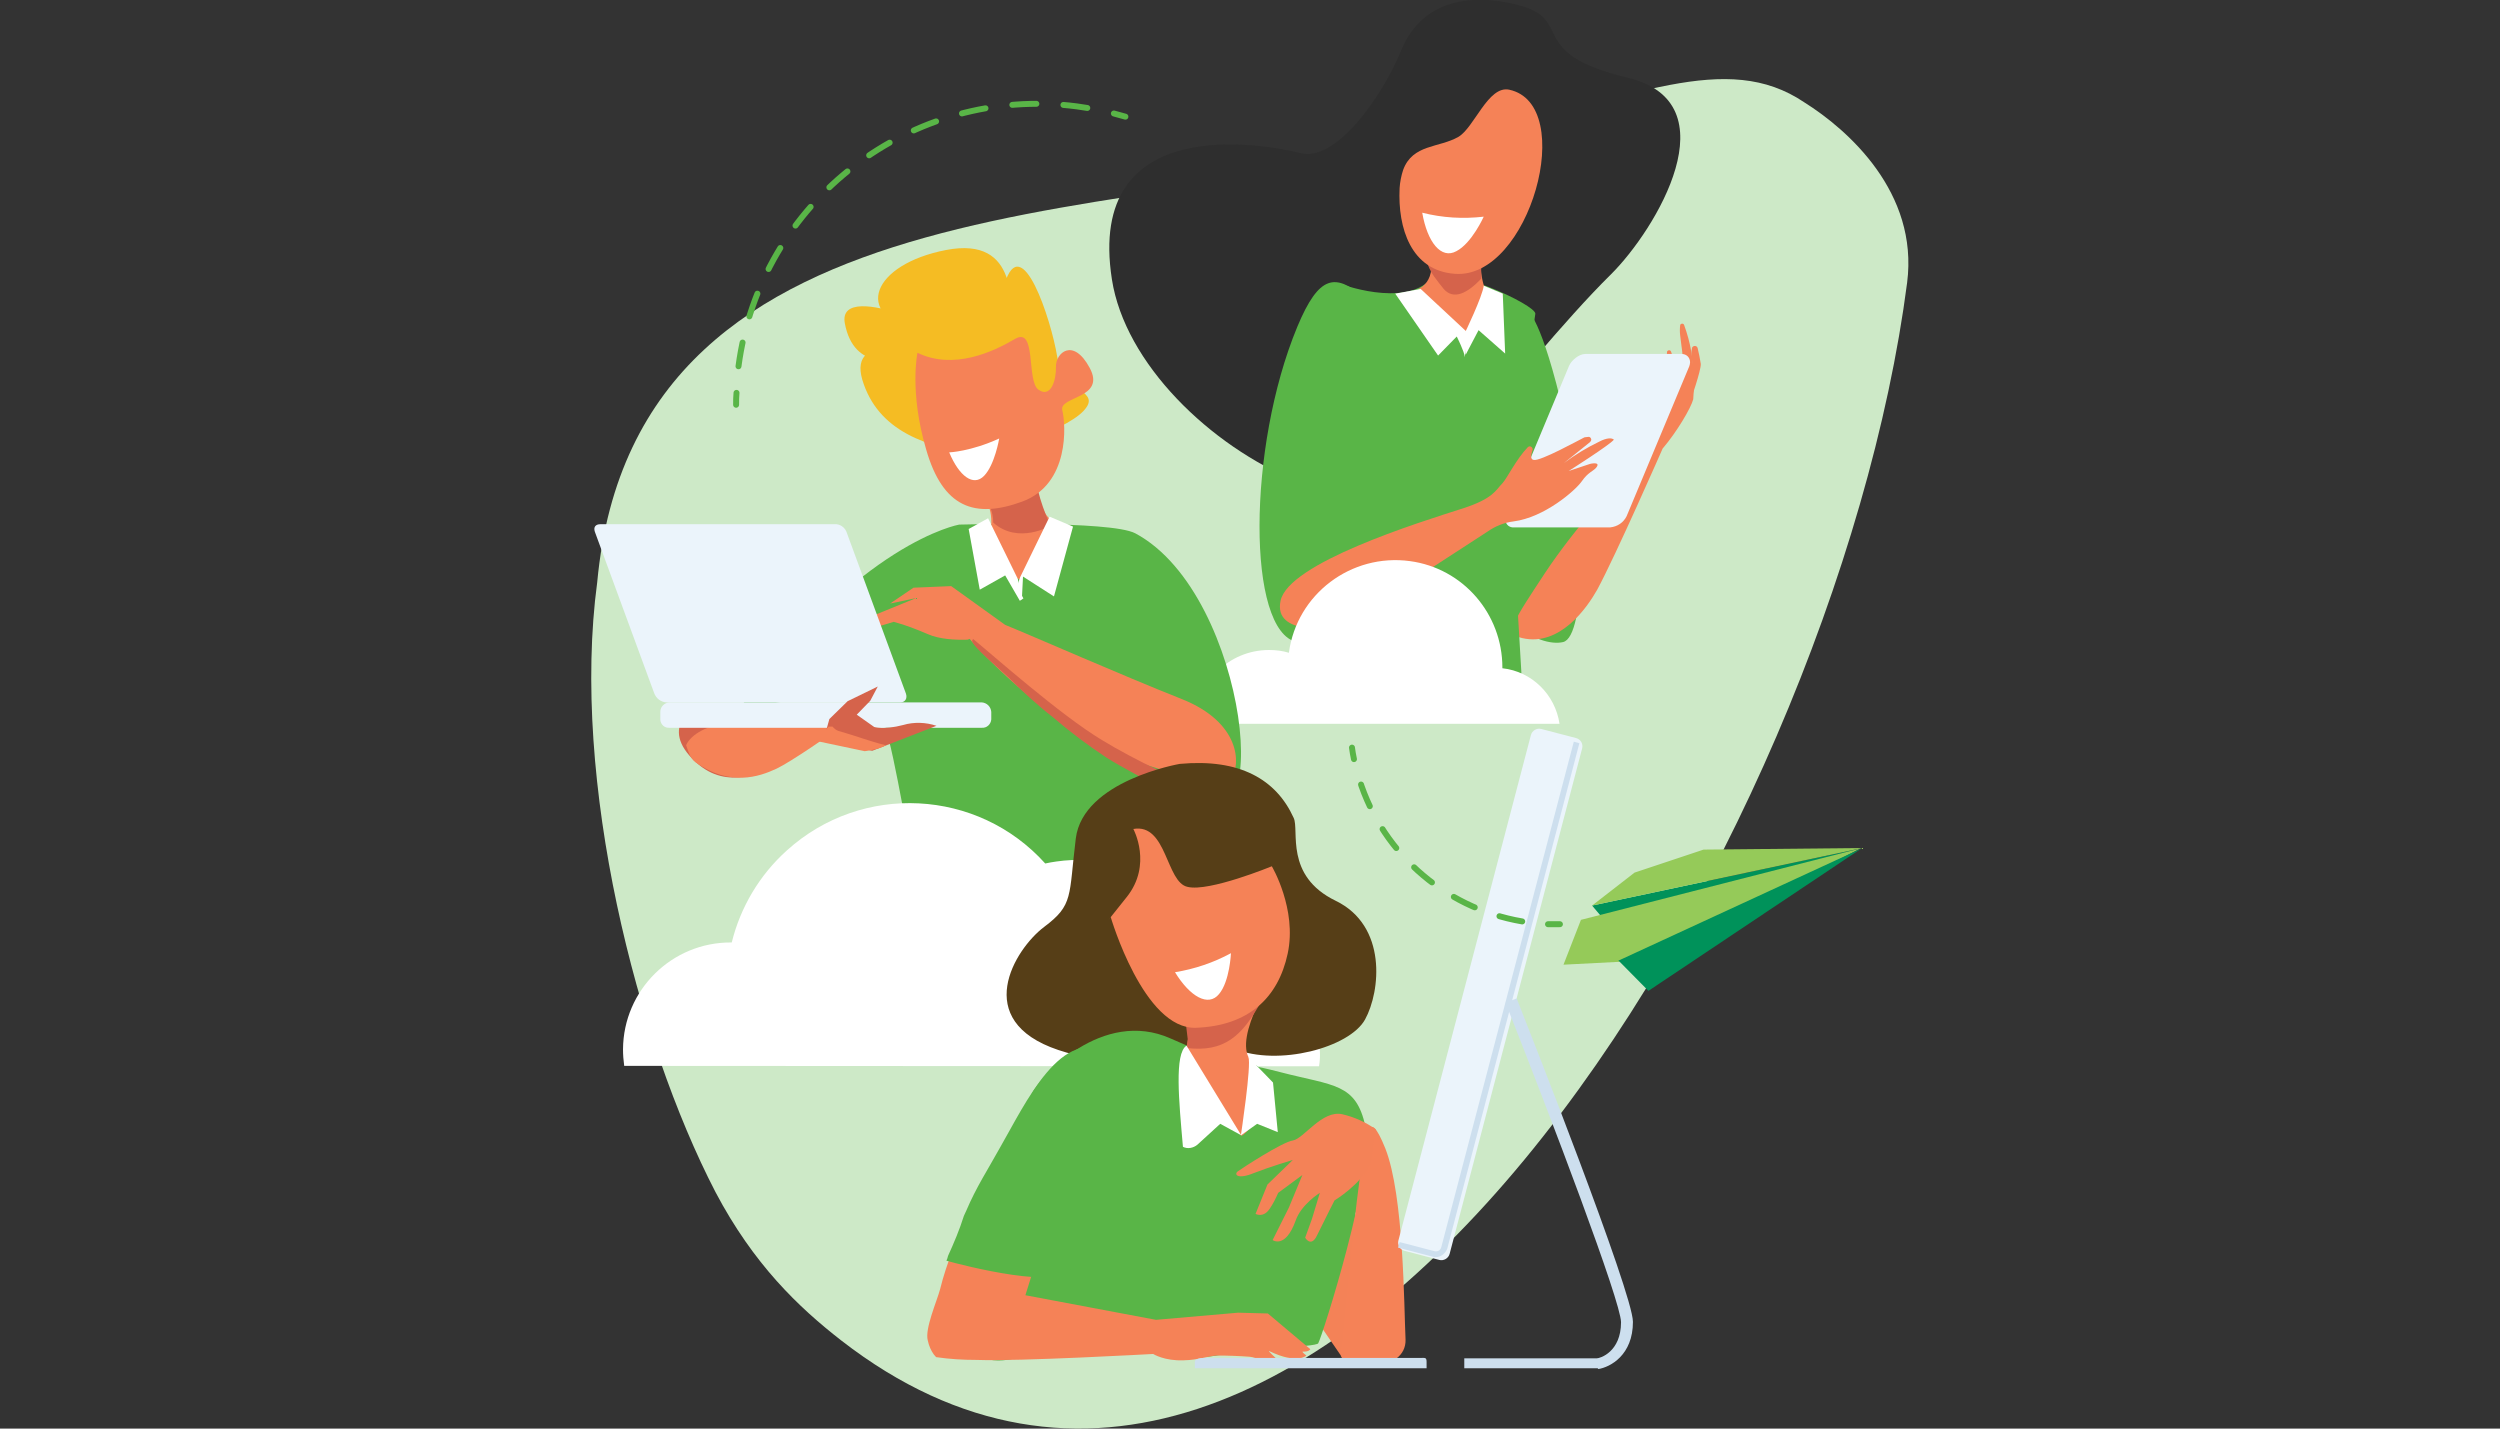 <?xml version="1.0" encoding="UTF-8"?> <!-- Generator: Adobe Illustrator 25.2.3, SVG Export Plug-In . SVG Version: 6.00 Build 0) --> <svg xmlns="http://www.w3.org/2000/svg" xmlns:xlink="http://www.w3.org/1999/xlink" version="1.1" id="Layer_1" x="0px" y="0px" viewBox="0 0 630 360" style="enable-background:new 0 0 630 360;" xml:space="preserve"><rect x="0" y="0" width="630" height="360" fill="#333333" stroke="none"/> <style type="text/css"> .st0{fill:#CDE9C7;} .st1{fill:#2E2E2E;} .st2{fill:#59B547;} .st3{fill:#F58257;} .st4{fill:#B84096;} .st5{fill:#EBF4FB;} .st6{fill:#D5634B;} .st7{fill:#FFFFFF;} .st8{fill:#F5BC23;} .st9{fill:#F48257;} .st10{fill:#563E17;} .st11{fill:#CDDFEE;} .st12{fill:#00925A;} .st13{fill:#95CA59;} .st14{fill:none;stroke:#59B547;stroke-width:1.5;stroke-linecap:round;stroke-linejoin:round;} .st15{fill:none;stroke:#59B547;stroke-width:1.5;stroke-linecap:round;stroke-linejoin:round;stroke-dasharray:6.066,6.824;} .st16{fill:none;stroke:#59B547;stroke-width:1.5;stroke-linecap:round;stroke-linejoin:round;stroke-dasharray:5.889,6.622;} </style> <g> <path class="st0" d="M370.1,34C288,57.6,160.3,41.8,150.5,146.7c-6.7,50,10,115.5,29.8,153.7c9.6,18.2,20.9,29,31.7,37.4 c119.2,92.5,250.3-125.1,268.6-266.6c2.9-22.7-14.9-38.5-25.9-45.4C435,12.5,411.9,24.7,370.1,34z"></path> <path class="st1" d="M377.3,101.6c0,0,17.1-21.1,28.6-32.4c11.5-11.4,30.6-43.3,4.3-49.6S397.2,4.9,382.3,1.2S357.3,2.2,353,12.9 s-16.1,28-25.2,25.7c-9.1-2.3-54.2-10.6-47.6,31.8S365.9,153.5,377.3,101.6z"></path> <path class="st2" d="M384.9,78.2c0,0,3.6,1.8,9.3,26.7c5.6,24.4,5.5,55.5-0.3,56.9c-5.8,1.4-21.7-5.3-17.9-31 C379.6,105.1,384.9,78.2,384.9,78.2z"></path> <path class="st3" d="M426.2,88.6c-0.4-2.3-1-4.5-1.8-6.7c-0.1-0.3-0.4-0.4-0.7-0.3c-0.2,0.1-0.3,0.2-0.3,0.4 c-0.1,0.8-0.1,1.7,0,2.5c0.3,3.2,1.4,7.9,0.1,9.6c-2.3,3.1-1.9,3.7-2.2,1.7c-0.3-1.8,1-4.1-0.2-7.2c-0.1-0.3-0.4-0.4-0.7-0.3 c-0.2,0.1-0.3,0.2-0.3,0.4c-0.2,2.3-0.5,4.7-1,7c-0.8,3.6,0.6,8.6-2.8,15.7c0,0-0.1,0.1-0.1,0.1c-8,8.9-19.5,21.8-26.8,32.8 c-7.8,11.9-10.5,15.5-5.8,16.5c9.5,2.2,16.3-7.6,18.9-12.2c4.7-8.7,16.5-35.6,16.5-35.6l0.1-0.1c3.4-4,7-10,7.6-12.3 c0,0,0-0.1,0-0.1C427,96.6,426.9,92.6,426.2,88.6z"></path> <path class="st3" d="M426,101c0,0,2.7-7.7,2.6-9.3c-0.2-1.4-0.5-2.7-0.8-4c-0.1-0.4-0.5-0.6-0.9-0.5c-0.3,0.1-0.5,0.3-0.5,0.5 c-0.2,0.8-0.2,1.7-0.1,2.5C426.8,92.4,426,101,426,101z"></path> <path class="st4" d="M380.9,169.7c-5.3-10.2-24.5-7.7-38.2,0H380.9z"></path> <path class="st2" d="M333.4,169.7h50l-2.6-44.1c0,0,5.7-44.4,6.1-46.5c0.4-2.2-22.6-12.8-26.3-8.8c-6.8,7.4-23.2,1.1-23.2,1.1 S341.8,139.8,333.4,169.7z"></path> <path class="st2" d="M343.3,74.5c-6.7-5.3-10.8-5.6-16.4,7.9c-12.6,30.4-12.7,76.7-0.1,79.4c7.5,1.6,9.8-2.6,13.5-7.2 S349,79.1,343.3,74.5z"></path> <path class="st5" d="M409.9,130.1c-0.8,1.6-2.3,2.6-4.1,2.8h-24.3c-1,0.1-2-0.6-2.1-1.7c0,0,0,0,0,0c0-0.4,0-0.8,0.2-1.1l15.8-37.9 c0.6-1.4,2.5-3,4.1-3h24.3c1.2,0,2.1,0.9,2.1,2.1c0,0.3-0.1,0.7-0.2,1L409.9,130.1z"></path> <path class="st3" d="M385,112.7c0.3-0.3,0.7-0.3,1,0c0.2,0.2,0.3,0.5,0.2,0.7c-0.4,1.2-0.6,2.4,0.3,2.5c1.6,0.4,11.4-5,12.6-5.6 c0.1,0,0.2-0.1,0.2-0.1l0.9-0.1c0.4-0.1,0.7,0.2,0.8,0.6c0,0.3-0.1,0.5-0.3,0.7l-6.6,5.3c2.8-2.1,5.8-3.9,8.9-5.4 c1.9-1,3.2-1,3.7-0.5c-1,1.3-11.4,7.9-11.4,7.9l5.4-1.8c0,0,2.9-0.7,1.5,1c-0.8,0.9-2,1.1-3.6,3.4c-1.6,2.3-9.4,9.1-17.2,10.1 c-2.4,0.3-4.6,1.2-6.6,2.6l-36.8,23.9c-0.1,0.1-0.2,0.1-0.3,0.1c-1.7,0.3-16.9,2.4-15-6.6c2-9.5,34.4-19.6,46-23.3 c7.7-2.5,8.2-4.6,9.9-6.3C379.8,120.5,382.1,115.7,385,112.7z"></path> <path class="st3" d="M375.3,54.8l-11-12.1c-1.7,8.2-2.9,16.5-3.6,24.9c-0.2,3-1.8,4.5-3.2,5.2l8.7,11.6c0.8,0.2,1.6,0.4,2.5,0.4 c0.7,0,1.5,0,2.2,0c0.4-0.3,0.8-0.7,1.1-1.1c0.2-0.2,0.4-0.5,0.6-0.7l0,0l0.2-0.3c0.7-0.9,1.2-1.9,1.8-2.9c0.2-0.3,0.3-0.6,0.4-0.9 c0.4-0.9,0.7-1.8,1.2-2.7C369.9,68.6,375.3,54.8,375.3,54.8z"></path> <path class="st6" d="M373.4,66.5c0-0.8,0.1-1.6,0.2-2.3c0-0.5,0.2-0.9,0.4-1.3c0.5-2,1.1-3.9,1.9-5.7L362.7,45 c-1.5,6.3-2.8,12.6-3.6,19c0.1,0.3,0.1,0.6,0.2,0.9c0,0.1,0.1,0.2,0.1,0.2c0.2,0.6,0.4,1.2,0.5,1.8c0.8,2.1,2,3.5,3.9,5.9 c2.5,2.9,6,1.1,9.5-2.6C373.2,69,373.2,67.8,373.4,66.5z"></path> <path class="st3" d="M353.6,42.8c2.4-6.5,9-5.5,13.9-8.3c4-2.3,7.5-13,12.8-11.9c17.4,3.7,5.1,47.9-13.7,46.4 c-11-0.8-14.4-11.5-13.9-21.6C352.8,45.9,353.1,44.3,353.6,42.8z"></path> <path class="st7" d="M393,182.4h-91.6v-0.2c0-10.2,8.2-18.4,18.4-18.4l0,0c1.7,0,3.4,0.2,5,0.7c2-14.8,15.7-25.1,30.5-23.1 c13.4,1.8,23.3,13.3,23.3,26.8v0.2C386,169.2,391.9,175,393,182.4z"></path> <path class="st6" d="M213.5,181l-0.1-0.2v-0.1l-0.1-0.1c0-0.1-0.1-0.1-0.1-0.2c-0.4-1-0.9-2-1.4-2.9h-35.9c0,0-10.5,5.5-0.5,14.6 c8.1,7.4,17.1,2.2,21.6,0.1c3.5-1.6,12.8-7.7,16.9-10.4C213.7,181.5,213.6,181.2,213.5,181z"></path> <path class="st3" d="M213.8,181.8l-0.3-0.8l-0.1-0.2v-0.1l-0.1-0.1c0-0.1-0.1-0.1-0.1-0.2c-0.2-0.5-0.4-1-0.6-1.4 c-8.9,1-24.3,2.6-29.3,3.2c-4.8,0.5-9.2,2.8-10.4,5.6c0.5,1.3,0.9,3.3,2.5,4.4c8.6,6,15.8,3.6,20.3,1.5 C199.3,192,209.6,184.9,213.8,181.8L213.8,181.8z"></path> <path class="st2" d="M222.5,181.3c3.7,10.7,6.2,32.9,10.3,45.6h50.6l3.4-27.1c0,0,11-4.7,13.3-2.2c21.2,23.1,15.2-47.6-14-63.2 c-6.2-3.3-44.4-2.2-44.4-2.2s-25.1,4.4-55.6,46.7C185,180.3,218.3,169,222.5,181.3z"></path> <path class="st3" d="M244.1,161.1c3-1.4,6.1-2.5,9.1-3.7l-13.5-9.7l-9.5,0.4c0,0-3.7,2.5-5.9,4l6.6-1.4l-14.7,6 c0,0-5.6,2.6-4.2,3.1c1.7,0.6,13.2-3.1,13.2-3.1c3,0.8,5.8,1.9,8.6,3.1c2.9,1.3,7,1.5,10,1.4L244.1,161.1z"></path> <path class="st3" d="M297.9,176.2c-15.4-6.1-37.6-15.9-45-18.9c-2,0.6-8.1,1-10.1,1.7c3.5,5.3,26.6,28.1,44.1,33.2 c19.3,5.6,20.6,8.4,23.3,4.3S312.4,182,297.9,176.2z"></path> <path class="st5" d="M228.3,174.8c0.4,1.2-0.2,2.2-1.4,2.2h-59c-1.4-0.1-2.5-1-3-2.2l-15-40.8c-0.4-1.2,0.2-1.9,1.4-1.9h59 c1.3-0.1,2.5,0.7,3,1.9L228.3,174.8z"></path> <path class="st5" d="M249.8,181.3c-0.1,1.2-1.1,2.2-2.4,2.1h-78.7c-1.2,0.1-2.2-0.8-2.3-2v-2c0-1.3,1-2.3,2.3-2.4h78.7 c1.3,0.1,2.3,1.1,2.4,2.4L249.8,181.3z"></path> <path class="st6" d="M207.5,186.6l12.3,2.6l16.2-6.3c-2.7-0.9-5.7-1-8.4-0.2c-5,1.3-7.3,0.5-7.3,0.5l-4.4-3.1l3.4-3.5l1.9-3.6 l-7.6,3.7l-4.6,4.5"></path> <path class="st3" d="M211.3,184.2c-0.6-0.2-1.1-0.6-1.5-1.1h-1c-1,1.2-2.1,2.3-3.3,3.4c0,0.1,0,0.2,0.1,0.2l12.3,2.6 c3-0.4,4.6-1,5.3-1.5C219.1,186.8,215.3,185.3,211.3,184.2z"></path> <path class="st6" d="M304.6,198.7c-5.2-0.5-19.2-7.5-26.9-12.2c-10.5-6.3-27.6-21.5-32.5-25.5c-0.1,0.2-0.1,0.3-0.2,0.4 c-0.5,1.1,7.5,7.7,8.8,9c3.7,3.7,7.5,7.2,11.6,10.4c4.2,3.6,8.7,7,13.4,10.1c4.6,2.9,9.6,5.3,14.3,8.1c14.6,4.2,13.1,3.1,15.6-0.1 C306.6,200.1,308,199.1,304.6,198.7z"></path> <path class="st3" d="M263.2,137.6c1.1-1.3,2.3-2.5,3.5-3.6c-0.2-0.8-0.3-1.4-0.1-1.4c-0.5-0.5-1.1-1-1.7-1.5 c-4.3-3.4-5.5-16.4-5.5-16.4s-19.3,2.4-12.1,9.9c3.3,3.4,2.8,8.5,1.6,13c0.1,0.1,0.1,0.2,0.1,0.3c0.1,0.2,0.1,0.4,0.2,0.6 c0,0.1,0,0.1,0.1,0.2c0.2,0.4,0.4,0.8,0.6,1.2l0.3,0.4l0.1,0.2c0.3,0.4,0.7,0.7,1,1.1c0.7,0.7,1.4,1.3,2.2,1.9l1.1,0.8l0.2,0.1 l0.1,0.1l0.6,0.5l1.5,1.2C258.7,143.1,260.8,140.2,263.2,137.6z"></path> <path class="st8" d="M248.1,114.9c0,0,19.9-6,24.9-11.3c5-5.3-5.1-4.6-6.6-13.8s-9-32.3-13.3-18.1c-4.3,14.3,3.2,18.9,2.3,12.3 s1.7-24.6-17-21c-18.6,3.6-23.6,16.4-7.2,20.3s-20.6-14-18.3-1.8s13.2,9.4,17,8.8s-16.3-7.4-12.6,5.4 C221.2,108.6,233.2,112.8,248.1,114.9z"></path> <path class="st6" d="M261.6,114.5c0,0-3,4.1,3.1,18c0,0-8.1,4.8-14.4-0.8c0-2.7-1.1-5.3-3-7.2C240.2,117.1,261.6,114.5,261.6,114.5 z"></path> <path class="st3" d="M231.2,88.9c0,0-2.1,9.8,2.2,24.4c4.2,14.6,12.2,17.5,24.2,13.1c12-4.4,11-19.4,10.1-23 c-0.9-3.6,11.1-2.9,6.9-10.7c-4.2-7.8-8.6-3.7-8.5-0.3s-1.3,8-4.4,5.8c-3.1-2.1-0.4-16-5.9-12.8C250.2,88.7,240.3,93.3,231.2,88.9z "></path> <path class="st7" d="M332.4,268.7c1.6-9.8-5.1-19-14.9-20.6c-2.9-0.5-5.9-0.2-8.7,0.8c-3-20.5-22-34.8-42.6-31.8c0,0,0,0,0,0 c-0.9,0.1-1.8,0.3-2.8,0.5c-17-18.9-46.2-20.4-65.1-3.3c-6.9,6.2-11.7,14.3-13.9,23.2h-0.1c-15-0.1-27.2,12-27.3,26.9 c0,1.4,0.1,2.8,0.3,4.2L332.4,268.7z"></path> <path class="st9" d="M324.4,321.9l13.5,19.7c0,0,13.4-14.8,11.9-20.4c-1.5-5.6-8.5-15.2-11.2-20.1"></path> <path class="st10" d="M297.3,192.5c0,0-24.4,4.2-26.2,18.8s-0.5,16.7-8,22.3c-7.4,5.6-18.5,23.6,3.6,31c22.1,7.4,33.4-4.8,44.4-0.3 s29-0.3,32.9-7.4c3.9-7.1,5.6-23.6-7.4-29.9s-9.1-17.8-10.6-20.9C321.6,196.4,312.4,191.1,297.3,192.5z"></path> <path class="st2" d="M259.3,341c0,0-38.5,19.1,0.8-65.5c2-4.2,17.7-21.5,34.9-13.8s14.3,5,27.7,8.5c13.5,3.5,19,2.7,21.4,13.7 c2.4,11-10.8,52.6-11.9,54.6C331.3,340.5,259.3,341,259.3,341z"></path> <path class="st2" d="M316.6,268.5c-4.7-0.9-6.5-1-16.2-5.5c-1.8,0.6-2.5,2-2.3,4.1c0,0,3.5,55.9,3.5,74.9 c8.3,0.1,16.6-4.2,23.7-4.2c2.2-10,3.3-51.3-0.9-59.4C322.4,274.5,319.8,271.2,316.6,268.5z"></path> <path class="st3" d="M318.8,272.4c0.1-0.1,0.1-0.3,0.2-0.4c-1.3-1.8-3-3.4-4-4.9c-2.1-3.1-0.6-8.3,1.8-13.7c2.3-5.4-4.2,5-16.6,4.1 l-1.1,6.1l1.1,9.2c0.7,0.2,1.3,0.6,1.6,1.2c0.9,1.4,1.9,2.7,3.1,3.9c1.2,1.3,2.5,2.6,3.7,4c1,1.1,3.3,3.1,4.2,4.3 c0.7,0,2.6-2.5,3.2-2.8C316.7,279.6,317.6,276,318.8,272.4z"></path> <path class="st6" d="M318.3,251.3c5.6-13-5,5.8-19.7,4.7l0.7,5.8l-0.2,2.3c9.3,1.1,13.9-2.9,18.7-11.7 C317.9,252.1,318.1,251.7,318.3,251.3z"></path> <path class="st3" d="M285.6,208.9c0,0,4.9,9-1.7,17.2c-6.6,8.3-4,5-4,5s8.3,28.4,21.5,27.9c13.2-0.5,20.7-7.5,23.1-18.7 c2.4-11.2-4-22-4-22s-15.8,6.5-21.2,5.2C293.8,222.4,294.1,207.4,285.6,208.9z"></path> <path class="st3" d="M235.3,341.3c0.2,0.2,0.4,0.5,0.6,0.7c3.4,0.5,6.8,0.7,10.2,0.7c10.5,0.4,44.5-1.5,44.5-1.5s2.8,1.8,7.7,1.6 c3.8-0.1,5.8-1,8.3-1.2c2.8,0,5.6,0.1,8.3,0.3c0.9,0.1,1.8,0.4,2.6,0.9h4.6c-0.5-0.5-2.9-2.6-2.2-2.3c7.1,3.4,9.3,1.1,9.3,1.1 s-1.3-1-0.9-1c1.6,0.1,1.9-0.6,1.9-0.6l-10.7-9l-7.5-0.2l-20.7,1.8l-32.9-6.2l4.9-15.7c-4.6-1.4-9.3-3.4-14-4.3 c-6.6-1.2-7.1,3.2-9.3,8.8c-1.2,3.2-2.3,6.4-3.1,9.7c-0.8,3-3.9,10-3.1,12.9C234.1,339.2,234.6,340.3,235.3,341.3z"></path> <path class="st2" d="M252,289.2c-3.1,5.6-6,10-8.5,15.9c-0.2,0.4-0.4,0.9-0.6,1.3c-1.1,3.5-2.5,6.8-4,10.1 c-0.1,0.4-0.2,0.8-0.4,1.2c3.5,1,30.2,8,31.6,1.4c1.5-7,17.8-48,9.9-53.3C267.7,257.5,258.2,278.5,252,289.2z"></path> <path class="st3" d="M337.9,341.7c0,0,4.1-43.6,5.4-48.6c1.3-4.9,1-15.6,5.8-3.7c4.7,11.9,4.7,39.9,5.1,48.2 C354.4,345.8,339.6,345.8,337.9,341.7z"></path> <path class="st9" d="M346.7,284.6c-2.5-1.8-5.4-3.1-8.4-3.8c-5.1-1.2-9.8,6.2-12.5,6.6s-12.8,7-13.9,7.8c-1,0.8,0,2.1,4.1,0.4 c4.1-1.6,9.8-3.3,9.8-3.3l-6.4,6.2l-3,7.4c0,0,1.9,1.1,3.5-1.2c0.9-1.3,1.6-2.7,2.2-4.1l6.1-4.5l-3.4,8.2l-4.1,8.2 c0,0,3.2,2.3,5.8-4.9c1.4-4.1,6.1-7,6.1-7l-2,6.6l-1.7,4.7c0,0,1.5,2.6,3-0.6c2.5-5.1,4.4-8.8,4.4-8.8s6.7-4,9.1-9.3"></path> <path class="st7" d="M299,263.5c-3.1,2-1.9,14-0.9,25.5c1.2,0.6,2.6,0.3,3.6-0.5l5.8-5.3l5.3,2.9L299,263.5z"></path> <path class="st7" d="M314.6,266.4c0.8,1.9-1.9,19.7-1.9,19.7l4.1-2.9l5.2,2.1l-1.2-12.5L314.6,266.4z"></path> <polygon class="st7" points="264.5,130.2 257.1,145.4 256.4,147.4 256.4,147.4 257.5,151.2 257.8,145.3 265.6,150.3 270.4,132.7 "></polygon> <polygon class="st7" points="249,130.6 256.5,145.9 257.1,149.3 257.9,150.8 257,151.4 253.3,145 246.9,148.6 244.1,133.3 "></polygon> <path class="st7" d="M358,72.8l11.7,10.9c0,0-0.6,7.3-0.6,6.2c0-1.1-2-5.1-2-5.1l-4.7,4.8L351.6,74L358,72.8z"></path> <path class="st7" d="M369.4,89.3c-0.3,0.5-0.3-5.3-0.3-5.3s4.5-9.3,4.8-12l4.8,2l0.6,15.1l-6.7-5.9"></path> <path class="st5" d="M365.3,316c-0.3,1.1-1.5,1.8-2.6,1.5l-8.8-2.3c-1.1-0.3-1.8-1.5-1.5-2.6l33.4-127.4c0.3-1.1,1.5-1.8,2.6-1.5 l8.8,2.3c1.1,0.3,1.8,1.4,1.5,2.6l0,0L365.3,316z"></path> <path class="st11" d="M361.8,316.8c-0.2,0-0.5,0-0.7-0.1l-8.8-2.3l0.4-1.4l8.8,2.3c0.7,0.2,1.5-0.2,1.7-1l0,0l33.4-127.4l1.4,0.4 l-33.3,127.4C364.2,315.9,363.1,316.8,361.8,316.8z"></path> <path class="st11" d="M402.6,344.8H369v-2.5h33.4c0.8,0,6.1-1.6,6.1-9.1c0-5.1-17.4-50.9-29.1-80.5l2.8-1.1 c3,7.6,29.3,74.3,29.3,81.5c0,8.4-5.7,11.4-8.7,11.9L402.6,344.8z"></path> <path class="st11" d="M359.5,344.8v-1.6c0-1.2-0.4-1-1.6-1h-52.8c-1.2,0-4-0.2-4,1v1.6H359.5z"></path> <polyline class="st12" points="469.3,213.7 403.9,231.4 401.2,228.2 "></polyline> <polygon class="st13" points="469.3,213.7 429.3,214.1 411.9,219.9 401.2,228.2 "></polygon> <polygon class="st13" points="394,243.1 398.4,231.8 468.8,213.8 415.4,242 "></polygon> <polygon class="st12" points="407.8,242.1 408,242.2 415.4,249.7 469.1,213.8 "></polygon> <path class="st7" d="M239.2,114c0,0,5.4-0.2,12.6-3.5c0,0-1.1,6.6-3.8,9.4C245.3,122.7,241.7,120,239.2,114z"></path> <path class="st7" d="M358.4,53.6c5.1,1.3,10.3,1.6,15.5,1c0,0-3,6.7-6.9,8.7C363.2,65.4,359.7,61.1,358.4,53.6z"></path> <path class="st7" d="M296.1,245c4.9-0.8,9.7-2.4,14.1-4.8c0,0-0.3,7.1-3,10.3C304.5,253.8,299.9,251.2,296.1,245z"></path> <path class="st14" d="M185.5,102c0-1,0-2,0.1-3"></path> <path class="st15" d="M186.1,92.3c5.5-41.6,43.6-70.9,85.2-65.5c2,0.3,4.1,0.6,6.1,1"></path> <path class="st14" d="M280.7,28.6c1,0.3,1.9,0.5,2.9,0.8"></path> <path class="st14" d="M393.1,232.9c-1,0-2,0-3,0"></path> <path class="st16" d="M383.6,232.2c-20-3.4-36.3-18.1-41.6-37.7"></path> <path class="st14" d="M341.2,191.3c-0.2-1-0.4-2-0.5-2.9"></path> </g> </svg> 